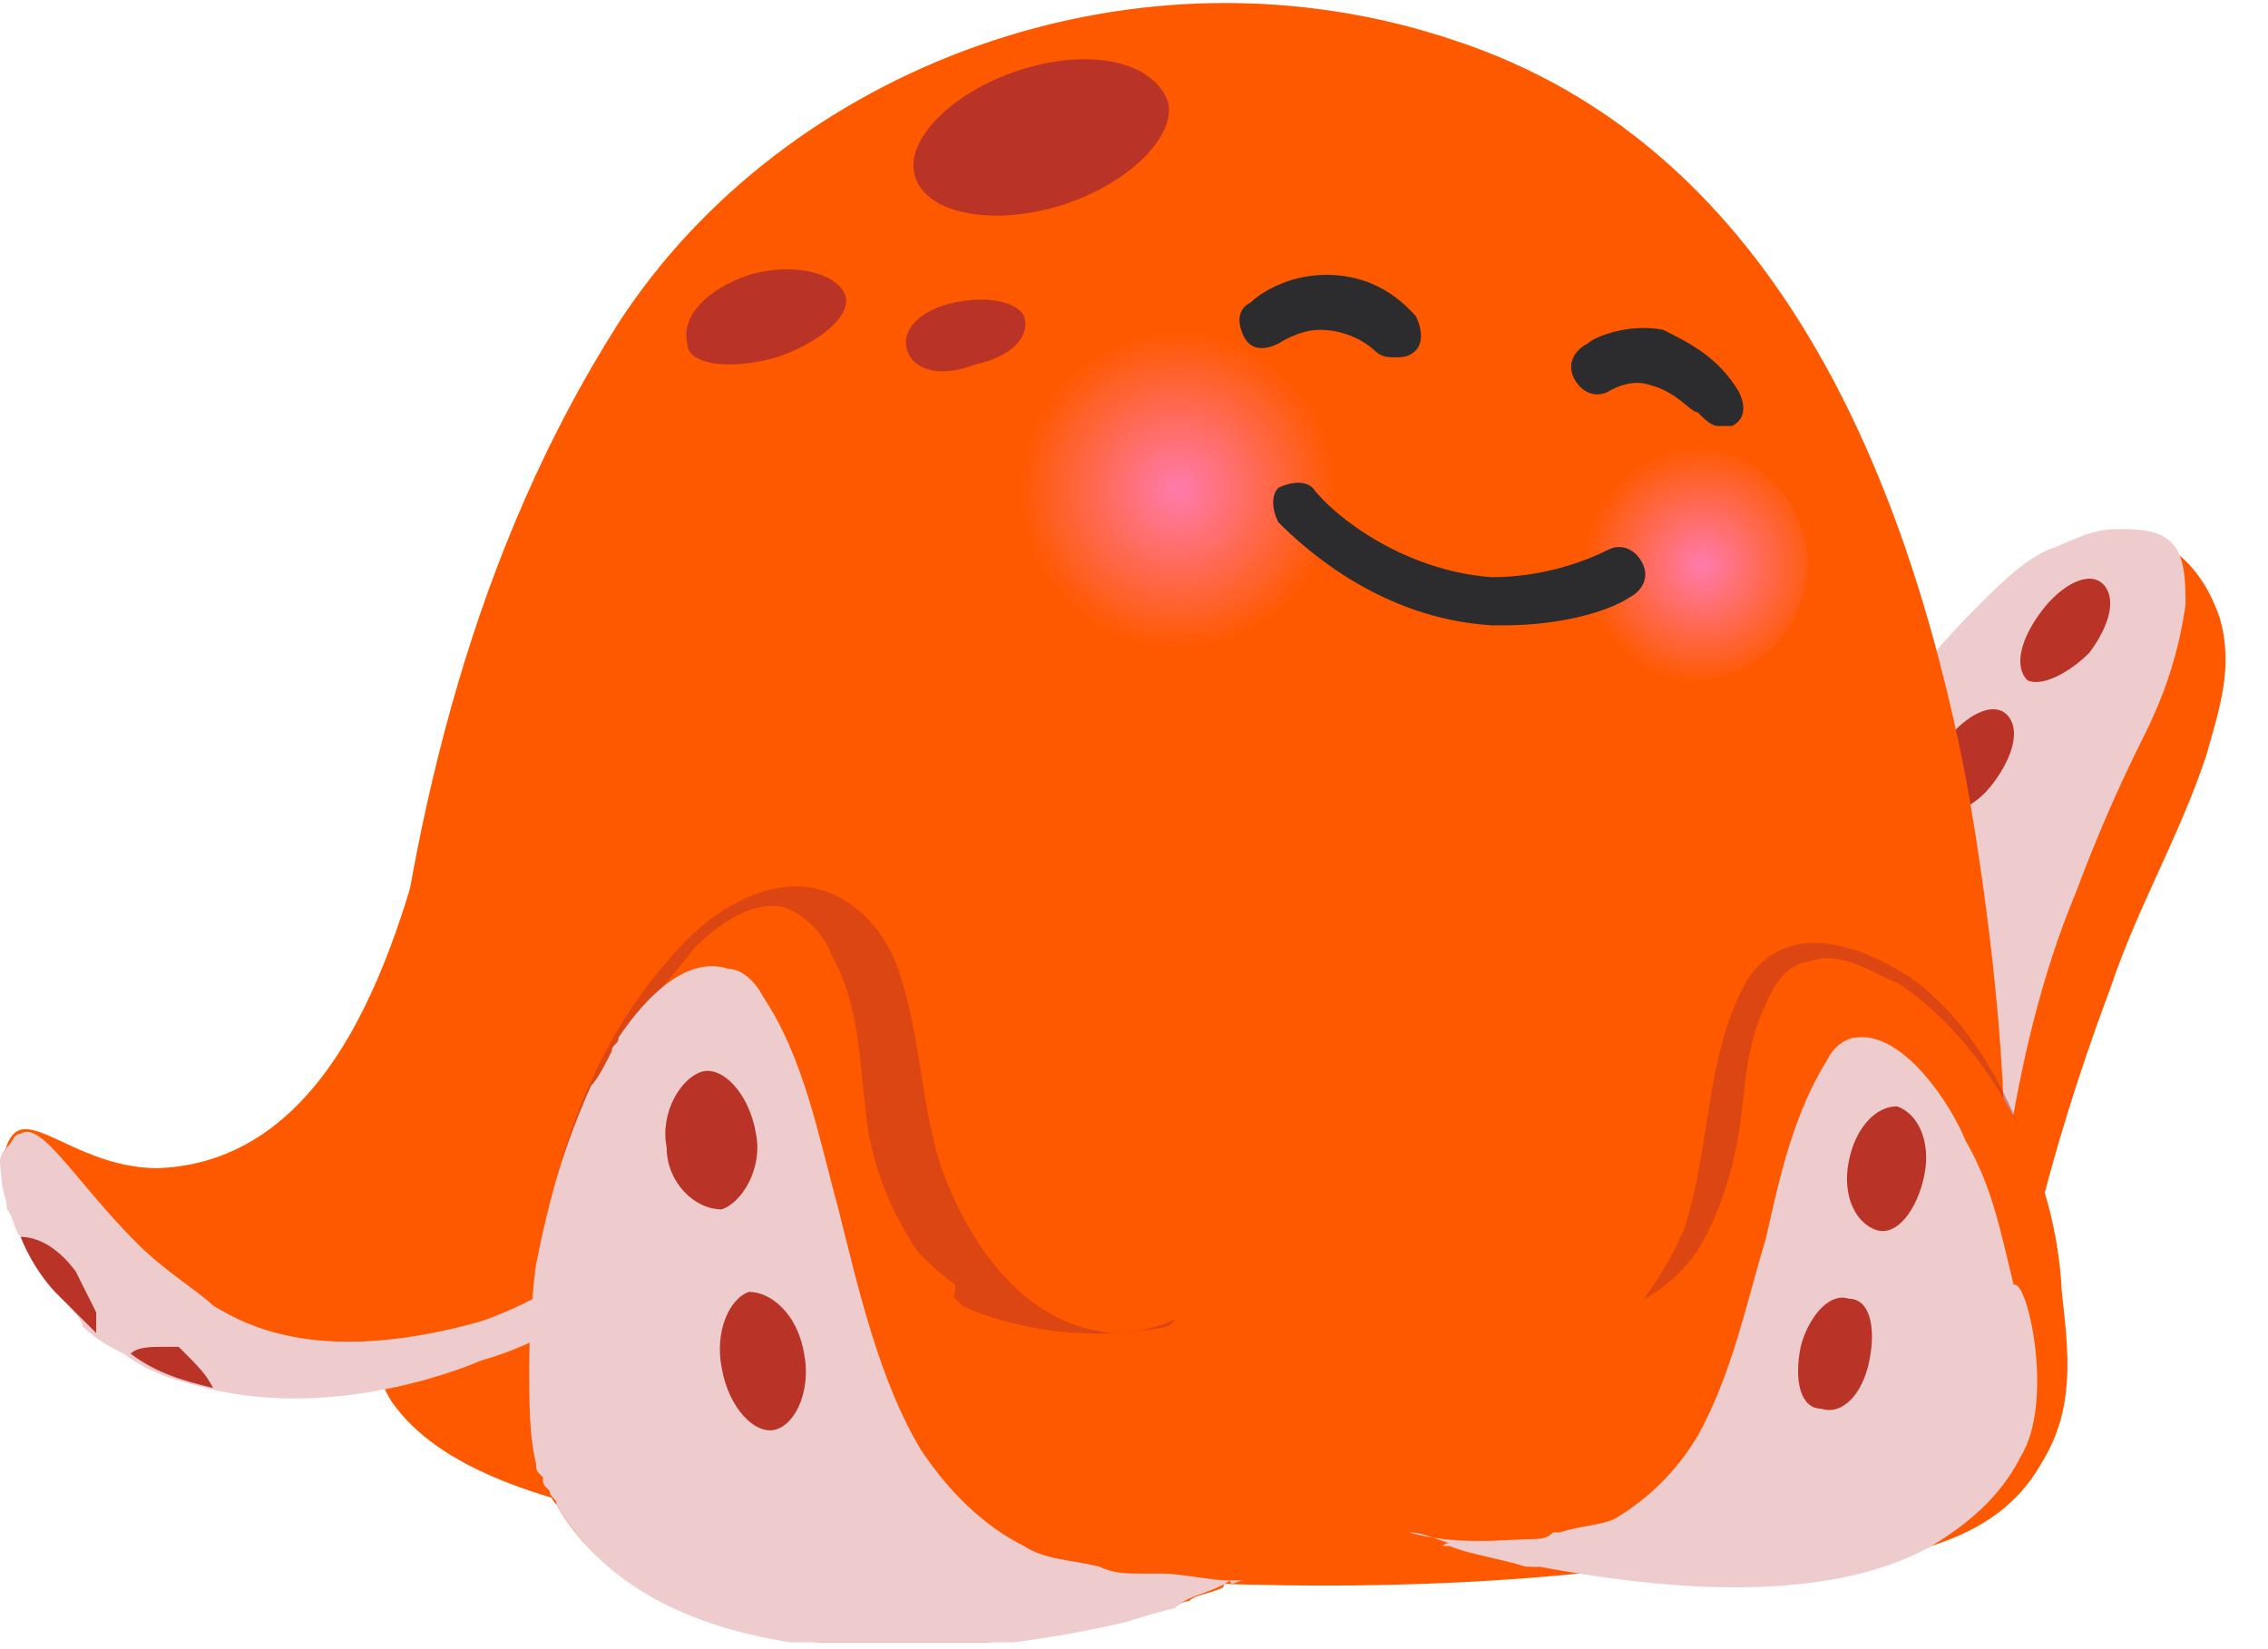 <?xml version="1.0" encoding="utf-8"?>
<!-- Generator: Adobe Illustrator 25.3.1, SVG Export Plug-In . SVG Version: 6.00 Build 0)  -->
<svg version="1.1" id="Layer_1" xmlns="http://www.w3.org/2000/svg" xmlns:xlink="http://www.w3.org/1999/xlink" x="0px" y="0px"
	 viewBox="0 0 33 24" style="enable-background:new 0 0 33 24;" xml:space="preserve">
<style type="text/css">
	.st0{clip-path:url(#SVGID_2_);}
	.st1{fill:#FF5900;}
	.st2{fill:#EECCCD;}
	.st3{fill:#B93427;}
	.st4{opacity:0.5;fill:#B93427;enable-background:new    ;}
	.st5{fill:#2C2C2E;}
	.st6{fill:url(#SVGID_3_);}
	.st7{fill:url(#SVGID_4_);}
</style>
<g>
	<defs>
		<rect id="SVGID_1_" width="32.4" height="23.9"/>
	</defs>
	<clipPath id="SVGID_2_">
		<use xlink:href="#SVGID_1_"  style="overflow:visible;"/>
	</clipPath>
	<g class="st0">
		<path class="st1" d="M26.8,12.3c0.4-1.6,1.4-3.1,2.8-4c0.4-0.3,1-0.6,1.5-0.5c0.6,0.1,1,0.6,1.2,1.2c0.2,0.7,0,1.3-0.2,2
			c-0.4,1.2-1,2.2-1.4,3.4c-0.6,1.6-1.1,3.3-1.4,5c-0.1,0.7-0.2,1.3-0.2,1.7"/>
		<path class="st2" d="M27.1,11.4c0.3-0.6,0.4-1,0.6-1.3c0.4-0.6,0.8-1,1.2-1.4c0.5-0.5,0.7-0.6,0.9-0.7c0.3-0.1,0.6-0.3,1-0.3
			c0.3,0,0.6,0,0.8,0.2c0.2,0.2,0.2,0.6,0.2,0.9c-0.1,0.7-0.3,1.3-0.6,1.9c-0.4,0.8-0.7,1.5-1,2.3c-0.5,1.2-0.8,2.5-1,3.8
			c-1-0.9-1.9-1.8-2.9-2.7C26.5,13,26.8,12.1,27.1,11.4z"/>
		<path class="st3" d="M30.4,9.5c0.3-0.4,0.4-0.8,0.2-1c-0.2-0.2-0.6,0-0.9,0.4c-0.3,0.4-0.4,0.8-0.2,1C29.7,10,30.1,9.8,30.4,9.5z"
			/>
		<path class="st3" d="M29,11.4c0.3-0.4,0.4-0.8,0.2-1c-0.2-0.2-0.6,0-0.9,0.4c-0.3,0.4-0.4,0.8-0.2,1C28.3,11.9,28.7,11.8,29,11.4z
			"/>
		<path class="st1" d="M29.1,17.7c0.2-1.3-0.1-4.2-0.5-6.4c-0.9-4.6-2.9-9.2-7.4-10.7C16.5-1,11.4,1,9,4.7C6.9,8,6,11.8,5.6,15.5
			c-0.1,1.4-0.7,3.6,0.1,4.9c0.7,1,2.2,1.4,3.5,1.7c5.1,0.9,10.8,1.4,16,0.5c0.8-0.1,3.1-0.2,3.5-1.3c0.1-0.3,0.1-0.6,0.2-2.1
			C29,18.4,29.1,17.9,29.1,17.7z"/>
		<path class="st3" d="M15.4,3c1-0.3,1.7-1,1.6-1.5c-0.2-0.6-1.1-0.8-2.1-0.5c-1,0.3-1.7,1-1.6,1.5C13.4,3.1,14.4,3.3,15.4,3z"/>
		<path class="st3" d="M11.3,5.2c0.6-0.2,1.1-0.6,1-0.9C12.2,4,11.6,3.8,10.9,4C10.3,4.2,9.9,4.6,10,5C10,5.3,10.6,5.4,11.3,5.2z"/>
		<path class="st3" d="M14.2,5.3c0.5-0.1,0.8-0.4,0.7-0.7c-0.1-0.2-0.5-0.3-1-0.2c-0.5,0.1-0.8,0.4-0.7,0.7
			C13.3,5.4,13.7,5.5,14.2,5.3z"/>
		<path class="st4" d="M21.5,19.8c0,0.1,2.1,1.5,3.1,0.7c0.3-0.2,0.6-0.7,0.8-1.2c-0.3,0.2-0.6,0.3-0.7,0.2c-0.1,0-0.1-0.1-0.1-0.2
			c0.4-0.3,0.8-0.7,1.1-1.3c0,0,0,0,0.1,0c0-0.1,0.1-0.2,0.1-0.3c0-0.2,0.1-0.4,0.1-0.6c0.1-0.3,0.1-0.7,0.1-0.9
			c0-0.2,0.1-0.5,0.3-0.7c0.1-0.1,0.2-0.1,0.3-0.1c0,0,0.1,0,0.1,0c0.2,0,0.5,0.1,0.7,0.2c0.4,0.2,0.7,0.4,1,0.7
			c0.6,0.8,0.8,1.7,0.8,1.9c0.2,2.2-1.8,4.1-1.5,4.3c0.1,0,0.2,0,0.7-0.3c0.2-0.1,0.5-0.3,0.8-0.6c1.1-1.2,0.6-3.2,0.4-4.2
			c-0.3-1.2-0.9-2.4-1.8-3.1c-0.7-0.5-1.9-1-2.5,0c-0.6,1.1-0.5,2.4-0.9,3.6c-0.4,0.9-1.1,1.9-2.2,2C21.9,20,21.5,19.8,21.5,19.8z"
			/>
		<path class="st1" d="M29.7,21.3c-0.4,0.7-1,1-1.6,1.2c-0.2,0.1-0.5,0.2-0.7,0.2c-0.9,0.3-1.8,0.2-3.6,0.1c-0.7,0-1.2-0.1-1.6-0.2
			c-0.3,0-0.5-0.1-0.7-0.2c-0.2,0-0.3-0.1-0.5-0.1c-0.3-0.1-0.5-0.2-0.7-0.2c0,0,0,0,0,0c0,0,0,0,0,0c-0.3-0.1-0.6-0.3-0.7-0.6
			c-0.8-1.1,0.5-3,0.6-3.1c0.3,0.2,0.8,0.5,1.5,0.7c1.1,0.3,2.3,0.1,3-0.9c0.3-0.5,0.5-1.1,0.6-1.7c0.1-0.7,0.1-1.3,0.4-1.9
			c0.2-0.5,0.5-0.6,0.6-0.6c0.5-0.2,1,0.2,1.3,0.3c1.1,0.7,2.3,2.4,2.4,4.5C30.1,19.7,30.2,20.5,29.7,21.3z"/>
		<path class="st2" d="M29.4,21.2c-0.3,0.6-0.8,1-1.3,1.3c-1.6,0.9-4.1,0.6-5.7,0.3c0,0-0.1,0-0.2,0c-0.3-0.1-0.9-0.2-1.1-0.3
			c0,0-0.1,0-0.1,0c0-0.1,0.5,0,1.2-0.1c0.2,0,0.3,0,0.4-0.1c0,0,0.1,0,0.1,0c0,0,0,0,0,0c0.3-0.1,0.6-0.1,0.8-0.2
			c0.5-0.3,0.9-0.7,1.2-1.2c0.5-0.9,0.7-1.9,1-2.9c0.2-0.9,0.4-1.8,0.9-2.6c0.1-0.2,0.3-0.3,0.4-0.3c0.7-0.1,1.4,1,1.6,1.5
			c0.4,0.7,0.5,1.3,0.7,2.1C29.5,18.6,29.9,20.4,29.4,21.2z"/>
		<path class="st3" d="M28,17.1c0.1-0.5-0.1-0.9-0.4-1c-0.3,0-0.6,0.3-0.7,0.8c-0.1,0.5,0.1,0.9,0.4,1C27.6,18,27.9,17.6,28,17.1z"
			/>
		<path class="st3" d="M27.2,19.8c0.1-0.5,0-0.9-0.3-0.9c-0.3-0.1-0.6,0.3-0.7,0.7c-0.1,0.5,0,0.9,0.3,0.9
			C26.8,20.6,27.1,20.3,27.2,19.8z"/>
		<path class="st2" d="M22.9,22.5c0,0-0.2,0.2-0.5,0.3c0,0-0.1,0-0.1,0c-0.3-0.1-0.9-0.2-1.1-0.3c-0.3-0.1-0.5-0.2-0.7-0.2
			c0,0,0,0,0,0c0.7,0.2,1.4,0.1,1.8,0.1c0.2,0,0.3,0,0.4-0.1c0,0,0.1,0,0.1,0c0,0,0,0,0,0L22.9,22.5z"/>
		<path class="st2" d="M11.7,14.2c0,0.2-1.2,4.6-4.7,5.6c0,0-2,0.9-4,0.4c-0.4-0.1-0.8-0.2-1.2-0.5c-0.2-0.1-0.4-0.2-0.6-0.4
			C1.2,19.2,1,19,0.8,18.8c0,0-0.3-0.3-0.5-0.8c-0.1-0.1-0.1-0.3-0.2-0.4v0C0.1,17.4,0,17.1,0,16.9c0,0,0,0,0,0v0
			c0-0.1,0.1-0.3,0.3-0.2c0.2,0,0.8,2,2.5,2.3c0,0,0,0,0.1,0c1.8,0.2,6.6-1.4,7.3-2.8C10.8,15,11.4,14.4,11.7,14.2
			C11.7,14.2,11.7,14.2,11.7,14.2C11.7,14.2,11.7,14.2,11.7,14.2z"/>
		<path class="st1" d="M8,6.5c0,0,0,0-0.2,0.5C7.8,7.1,7.7,7.3,7.6,7.5C7.4,7.9,7.3,8.3,7.2,8.6c-0.4,1-0.7,2.1-0.9,3.1
			c-0.5,2-1.4,5.2-4,5.3c-1.1,0-1.8-0.8-2.1-0.5c-0.3,0.3-0.1,1.2,0.4,1.8c1.2,1.6,4.2,1.7,6.2,1c3.7-1.2,5-5.3,5.2-5.9
			C9.2,8.1,8.2,6.4,8,6.5z"/>
		<path class="st2" d="M7.1,19.2c-2.4,0.7-3.5,0.1-4-0.2c-0.2-0.2-0.7-0.5-1.1-0.9c-0.9-0.9-1.4-1.8-1.7-1.6c-0.1,0-0.1,0.1-0.2,0.2
			c-0.2,0.4,0,0.9,0.2,1.2c0.1,0.3,0.3,0.6,0.7,1c0.5,0.3,1,0.5,1.5,0.8L5.3,20l1.2-0.3L7.1,19.2z"/>
		<path class="st3" d="M1.4,19.2c0,0.1,0,0.1,0,0.2C1.2,19.2,1,19,0.8,18.8c0,0-0.3-0.3-0.5-0.8c0,0,0,0,0,0c0,0,0,0,0,0
			c0.2,0,0.5,0.1,0.8,0.5c0.1,0.2,0.2,0.4,0.3,0.6C1.4,19.1,1.4,19.1,1.4,19.2z"/>
		<path class="st3" d="M3.1,20.2c-0.4-0.1-0.8-0.2-1.2-0.5c0.1-0.1,0.3-0.1,0.5-0.1h0c0,0,0.1,0,0.1,0c0,0,0.1,0,0.1,0
			C2.9,19.9,3,20,3.1,20.2z"/>
		<path class="st4" d="M17.1,19.2c0,0.1-2.2,1.6-3.3,0.8c-0.3-0.2-0.6-0.7-0.8-1.3c0.3,0.2,0.6,0.3,0.8,0.2c0.1,0,0.1-0.1,0.1-0.2
			c-0.4-0.3-0.8-0.7-1.2-1.3c0,0,0,0-0.1,0c0-0.1-0.1-0.2-0.1-0.3c0-0.2-0.1-0.4-0.1-0.6c-0.1-0.4-0.1-0.7-0.2-0.9
			c0-0.2-0.1-0.6-0.3-0.8c-0.1-0.1-0.2-0.1-0.4-0.1c0,0-0.1,0-0.1,0h0c-0.2,0-0.5,0.1-0.7,0.2c-0.4,0.2-0.8,0.4-1.1,0.7
			c-0.5,0.6-0.7,1.2-0.9,2c-0.2,0.6-0.4,1.6-0.8,2.7c0-0.6,0-1.5,0.1-2.5c0-0.1,0.1-0.6,0.2-1c0.3-1,0.8-2,1.5-2.8
			c0.4-0.5,1.1-1.1,1.9-1.1c0.7,0,1.3,0.6,1.5,1.3c0.3,0.9,0.3,1.9,0.6,2.8c0.4,1.1,1.2,2.3,2.5,2.4C16.7,19.4,17.1,19.2,17.1,19.2z
			"/>
		<path class="st1" d="M19.6,22.1c-0.3,0.5-1,0.7-1.6,0.9c-0.1,0-0.2,0-0.2,0.1c-0.2,0.1-0.4,0.1-0.5,0.2c-0.1,0-0.2,0.1-0.3,0.1
			c-2.1,0.6-4.6,0.8-6.6,0.2c-0.9-0.3-1.8-0.8-2.3-1.7c-0.1-0.1-0.1-0.2-0.2-0.3c0-0.1,0-0.1-0.1-0.2c0,0,0-0.1,0-0.1
			c-0.1-0.4-0.1-0.8-0.1-1.3c0,0,0,0,0,0c0-0.4,0.1-0.8,0.1-1.1c0.1-0.7,0.3-2.1,1.1-3.5c0-0.1,0.1-0.1,0.1-0.2
			c0.1-0.1,0.1-0.2,0.2-0.3c0.3-0.4,0.6-0.7,0.9-1.1c0.3-0.3,0.8-0.7,1.3-0.6c0.3,0.1,0.6,0.4,0.7,0.7c0.4,0.7,0.4,1.5,0.5,2.3
			c0.1,1,0.6,2,1.4,2.8c0.4,0.2,1.6,0.6,3,0.3c0.8-0.2,1.4-0.6,1.8-0.9C19,18.5,20.5,20.8,19.6,22.1z"/>
		<path class="st2" d="M17.9,23c-0.3,0-0.7-0.1-1-0.1c0,0-0.1,0-0.1,0c-0.1,0-0.1,0-0.2,0c-0.2,0-0.4,0-0.6-0.1
			c-0.4-0.1-0.8-0.1-1.1-0.3c-0.6-0.3-1.1-0.8-1.5-1.4c-0.6-1-0.9-2.3-1.2-3.5c-0.3-1.1-0.5-2.2-1.1-3.1c-0.1-0.2-0.3-0.4-0.5-0.4
			C10,13.9,9.4,14.5,9,15.1c0,0.1-0.1,0.1-0.1,0.2c-0.1,0.2-0.2,0.4-0.3,0.5c-0.4,0.9-0.6,1.6-0.8,2.6c0,0-0.1,0.7-0.1,1.5
			c0,0,0,0,0,0c0,0.5,0,1,0.1,1.4c0,0.1,0,0.1,0.1,0.2c0,0.1,0,0.1,0.1,0.2c0,0.1,0.1,0.1,0.1,0.2c1.5,2.6,5.8,2.3,8.3,1.7
			c0,0,0.3-0.1,0.7-0.2C17.3,23.2,17.6,23.2,17.9,23c0,0.1,0.1,0,0.2,0C18,23,17.9,23,17.9,23z"/>
		<path class="st3" d="M10.5,17.6c0.3-0.1,0.6-0.6,0.5-1.1c-0.1-0.6-0.5-1-0.8-0.9c-0.3,0.1-0.6,0.6-0.5,1.1
			C9.7,17.2,10.1,17.6,10.5,17.6z"/>
		<path class="st3" d="M11.3,20.8c0.3-0.1,0.5-0.6,0.4-1.1c-0.1-0.6-0.5-0.9-0.8-0.9c-0.3,0.1-0.5,0.6-0.4,1.1
			C10.6,20.5,11,20.9,11.3,20.8z"/>
		<g>
			<path class="st5" d="M25,6.2c-0.1,0-0.2-0.1-0.3-0.2C24.6,6,24.4,5.7,24,5.6c-0.3-0.1-0.6,0.1-0.6,0.1c-0.2,0.1-0.4,0-0.5-0.2
				c-0.1-0.2,0-0.4,0.2-0.5c0.1-0.1,0.6-0.3,1.1-0.2C24.6,5,25,5.2,25.3,5.7c0.1,0.2,0.1,0.4-0.1,0.5C25.1,6.2,25.1,6.2,25,6.2z"/>
		</g>
		<g>
			<path class="st5" d="M20.3,5.2c-0.1,0-0.2,0-0.3-0.1c0,0-0.3-0.3-0.8-0.3c-0.3,0-0.6,0.2-0.6,0.2c-0.2,0.1-0.4,0.1-0.5-0.1
				C18,4.7,18,4.5,18.2,4.4C18.3,4.3,18.7,4,19.3,4c0.8,0,1.2,0.5,1.3,0.6c0.1,0.2,0.1,0.4,0,0.5C20.5,5.2,20.4,5.2,20.3,5.2z"/>
		</g>
		
			<radialGradient id="SVGID_3_" cx="-402.439" cy="172.227" r="1" gradientTransform="matrix(1.728 0 0 -1.728 720.182 305.831)" gradientUnits="userSpaceOnUse">
			<stop  offset="0" style="stop-color:#FF7BAC"/>
			<stop  offset="1" style="stop-color:#FF5900"/>
		</radialGradient>
		<path class="st6" d="M24.6,9.9c1,0,1.7-0.8,1.7-1.7s-0.8-1.7-1.7-1.7c-1,0-1.7,0.8-1.7,1.7S23.7,9.9,24.6,9.9z"/>
		
			<radialGradient id="SVGID_4_" cx="-539.447" cy="222.009" r="1" gradientTransform="matrix(2.298 0 0 -2.298 1256.802 517.316)" gradientUnits="userSpaceOnUse">
			<stop  offset="0" style="stop-color:#FF7BAC"/>
			<stop  offset="1" style="stop-color:#FF5900"/>
		</radialGradient>
		<path class="st7" d="M17.1,9.4c1.3,0,2.3-1,2.3-2.3c0-1.3-1-2.3-2.3-2.3c-1.3,0-2.3,1-2.3,2.3C14.8,8.4,15.8,9.4,17.1,9.4z"/>
		<g>
			<path class="st5" d="M21.9,9.1c-0.1,0-0.1,0-0.2,0C20.1,9,19,8,18.6,7.6c-0.1-0.2-0.1-0.4,0-0.5c0.2-0.1,0.4-0.1,0.5,0
				c0.3,0.4,1.3,1.2,2.6,1.3c0.7,0,1.3-0.2,1.7-0.4c0.2-0.1,0.4,0,0.5,0.2c0.1,0.2,0,0.4-0.2,0.5C23.4,8.9,22.7,9.1,21.9,9.1z"/>
		</g>
	</g>
</g>
</svg>
